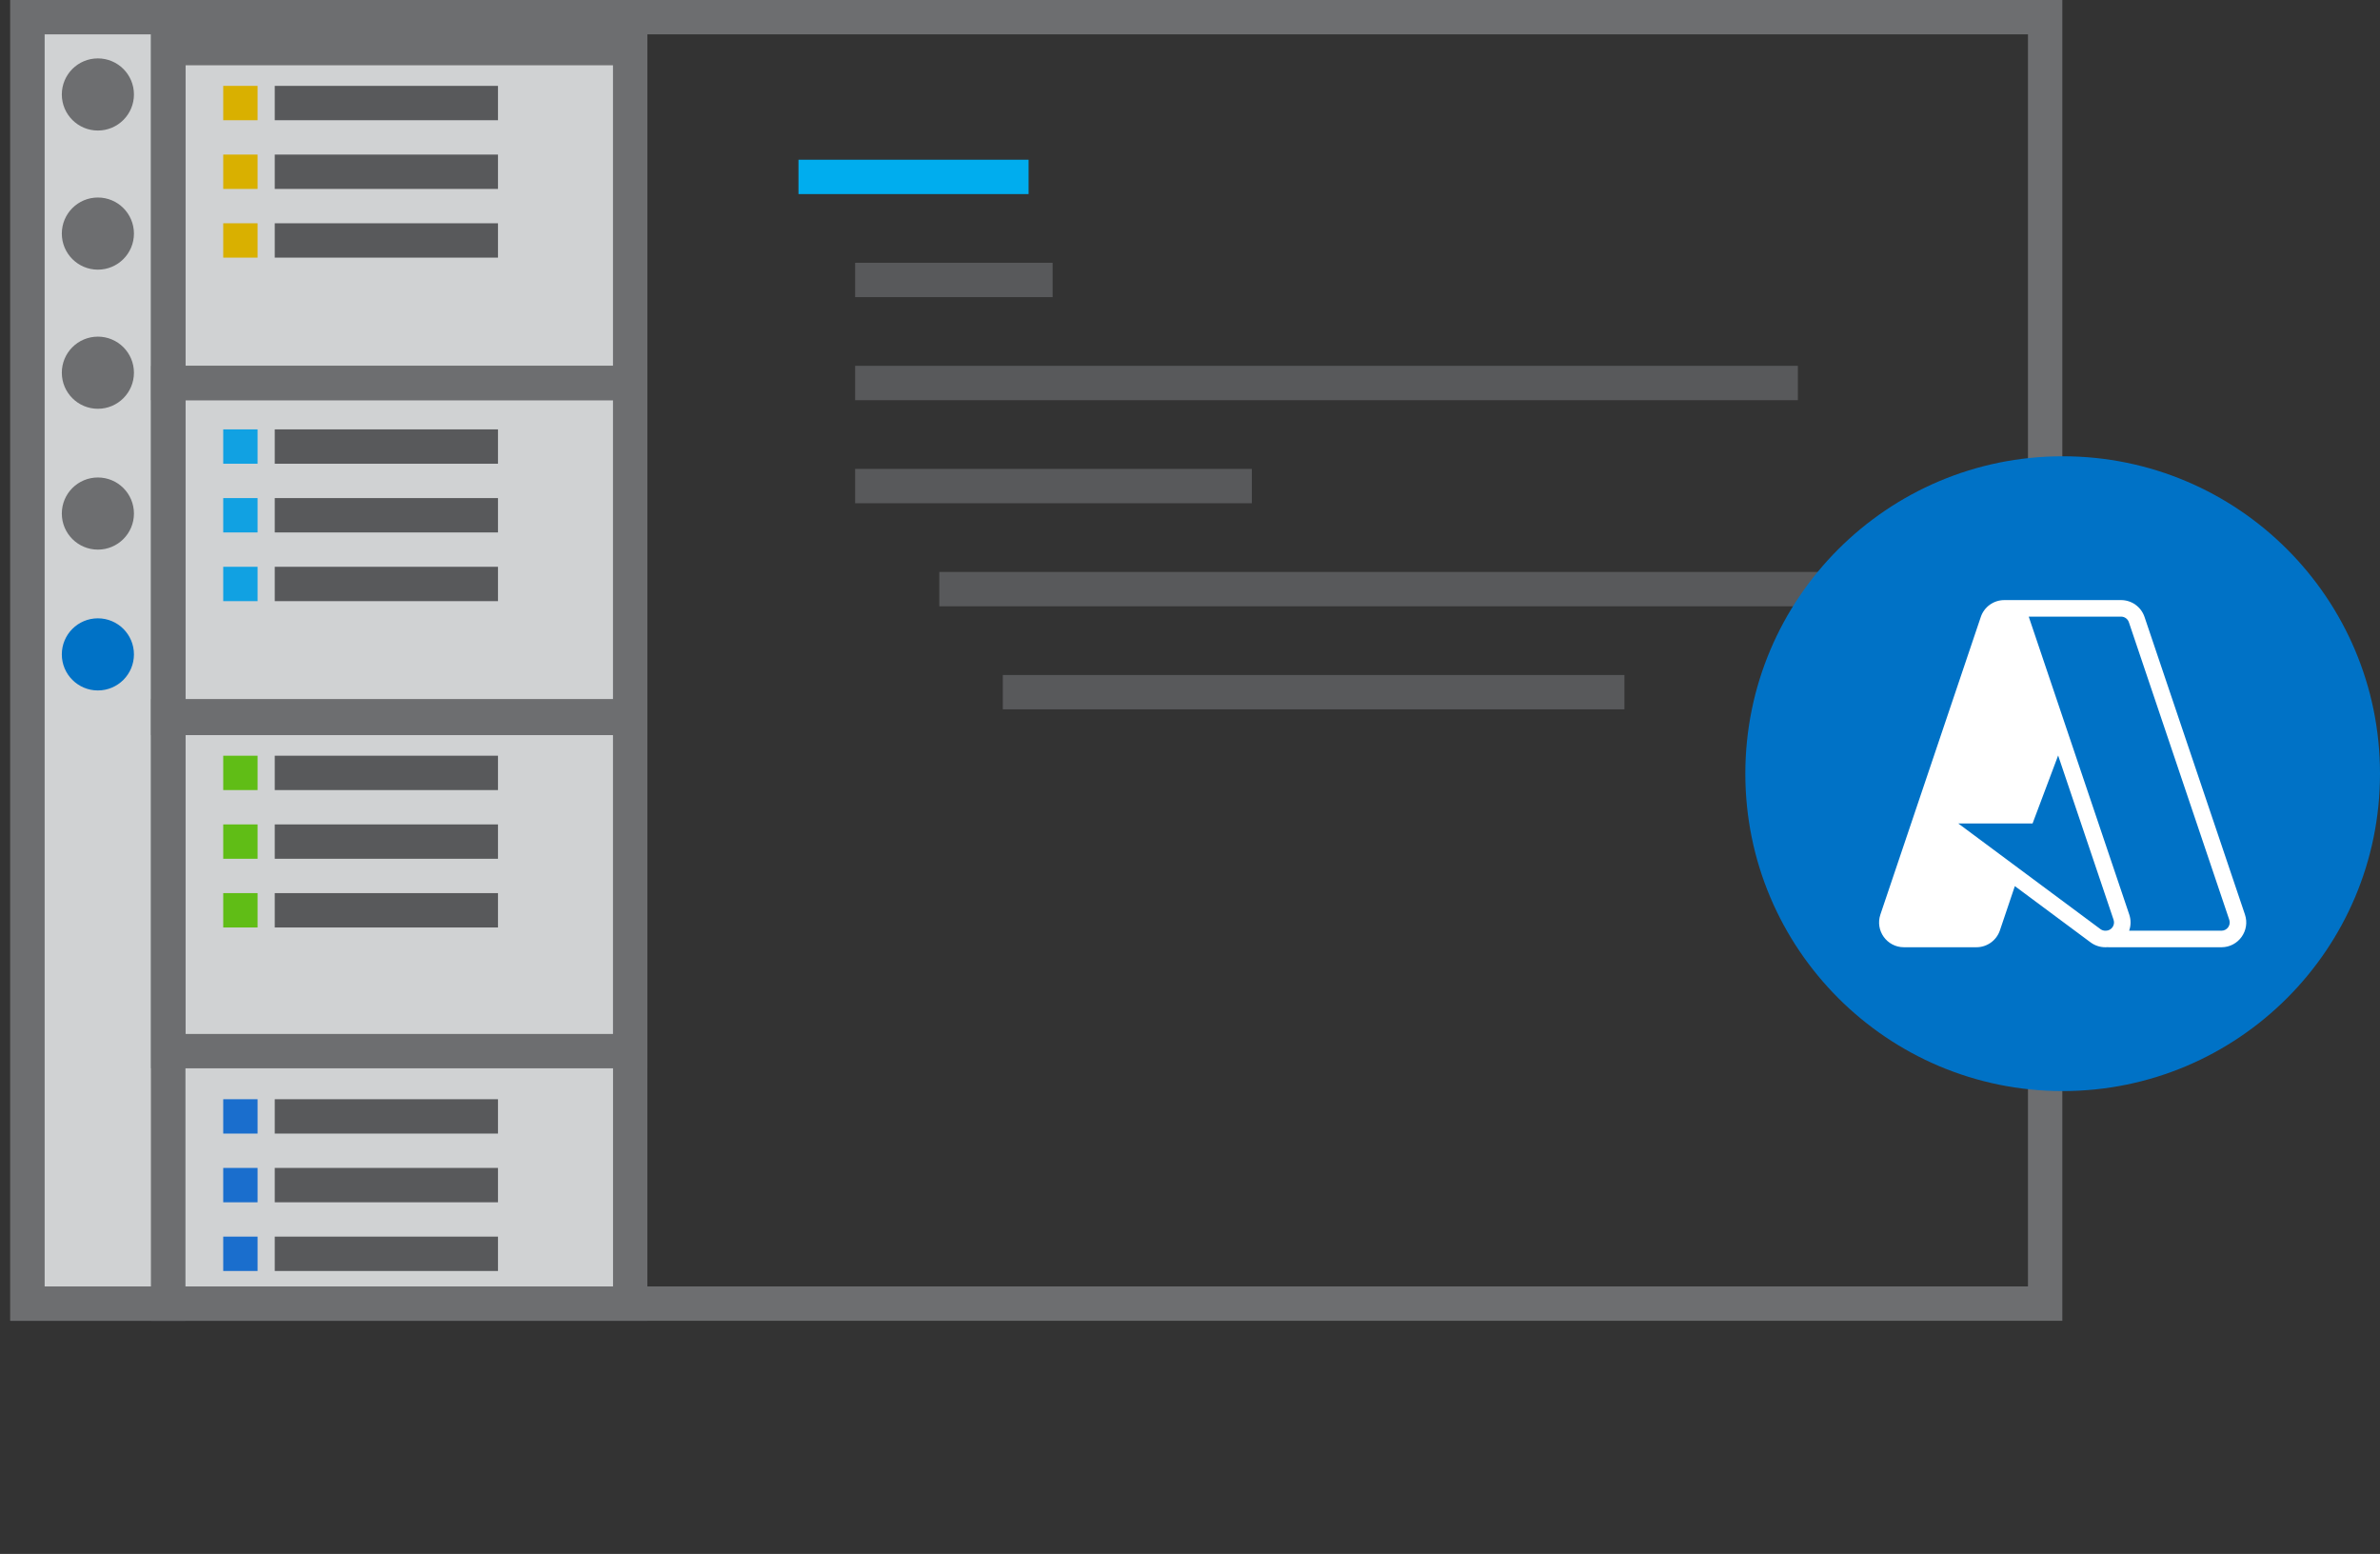 <svg width="360" height="235" viewBox="0 0 360 235" fill="none" xmlns="http://www.w3.org/2000/svg">
<rect x="0" y="0" width="360" height="235" fill="#333333" stroke="none"/>
<path d="M309.351 2.597H4.156V197.143H309.351V2.597Z" stroke="#6D6E70" stroke-width="5.195" stroke-miterlimit="10"/>
<path d="M25.455 2.597H4.156V197.143H25.455V2.597Z" fill="#D0D2D3" stroke="#6D6E70" stroke-width="5.195" stroke-miterlimit="10"/>
<path d="M14.805 19.74C17.818 19.74 20.26 17.298 20.26 14.286C20.26 11.273 17.818 8.831 14.805 8.831C11.793 8.831 9.351 11.273 9.351 14.286C9.351 17.298 11.793 19.74 14.805 19.74Z" fill="#6D6E70"/>
<path d="M14.805 40.779C17.818 40.779 20.26 38.337 20.26 35.325C20.26 32.312 17.818 29.87 14.805 29.87C11.793 29.87 9.351 32.312 9.351 35.325C9.351 38.337 11.793 40.779 14.805 40.779Z" fill="#6D6E70"/>
<path d="M14.805 61.818C17.818 61.818 20.26 59.376 20.26 56.364C20.26 53.351 17.818 50.909 14.805 50.909C11.793 50.909 9.351 53.351 9.351 56.364C9.351 59.376 11.793 61.818 14.805 61.818Z" fill="#6D6E70"/>
<path d="M14.805 83.117C17.818 83.117 20.26 80.675 20.26 77.662C20.26 74.65 17.818 72.208 14.805 72.208C11.793 72.208 9.351 74.65 9.351 77.662C9.351 80.675 11.793 83.117 14.805 83.117Z" fill="#6D6E70"/>
<path d="M14.805 104.416C17.818 104.416 20.26 101.974 20.26 98.961C20.26 95.949 17.818 93.507 14.805 93.507C11.793 93.507 9.351 95.949 9.351 98.961C9.351 101.974 11.793 104.416 14.805 104.416Z" fill="#0072C6"/>
<path d="M120.779 26.753H155.584" stroke="#00ADEE" stroke-width="5.195" stroke-miterlimit="10"/>
<path d="M129.351 42.338H159.221" stroke="#58595B" stroke-width="5.195" stroke-miterlimit="10"/>
<path d="M129.351 57.922H271.948" stroke="#58595B" stroke-width="5.195" stroke-miterlimit="10"/>
<path d="M142.078 89.091H283.636" stroke="#58595B" stroke-width="5.195" stroke-miterlimit="10"/>
<path d="M151.688 104.675H245.714" stroke="#58595B" stroke-width="5.195" stroke-miterlimit="10"/>
<path d="M129.351 73.507H189.351" stroke="#58595B" stroke-width="5.195" stroke-miterlimit="10"/>
<path d="M95.325 2.597H25.455V197.143H95.325V2.597Z" fill="#D0D2D3" stroke="#6D6E70" stroke-width="5.195" stroke-miterlimit="10"/>
<path d="M95.325 7.273H25.455V57.922H95.325V7.273Z" stroke="#6D6E70" stroke-width="5.195" stroke-miterlimit="10"/>
<path d="M95.325 57.922H25.455V108.571H95.325V57.922Z" stroke="#6D6E70" stroke-width="5.195" stroke-miterlimit="10"/>
<path d="M95.325 108.312H25.455V158.961H95.325V108.312Z" stroke="#6D6E70" stroke-width="5.195" stroke-miterlimit="10"/>
<path d="M33.766 15.584H38.961" stroke="#D9B000" stroke-width="5.195" stroke-miterlimit="10"/>
<path d="M41.558 15.584H75.325" stroke="#58595B" stroke-width="5.195" stroke-miterlimit="10"/>
<path d="M41.558 25.974H75.325" stroke="#58595B" stroke-width="5.195" stroke-miterlimit="10"/>
<path d="M33.766 25.974H38.961" stroke="#D9B000" stroke-width="5.195" stroke-miterlimit="10"/>
<path d="M41.558 36.364H75.325" stroke="#58595B" stroke-width="5.195" stroke-miterlimit="10"/>
<path d="M33.766 36.364H38.961" stroke="#D9B000" stroke-width="5.195" stroke-miterlimit="10"/>
<path d="M33.766 67.532H38.961" stroke="#11A1E2" stroke-width="5.195" stroke-miterlimit="10"/>
<path d="M41.558 67.532H75.325" stroke="#58595B" stroke-width="5.195" stroke-miterlimit="10"/>
<path d="M41.558 77.922H75.325" stroke="#58595B" stroke-width="5.195" stroke-miterlimit="10"/>
<path d="M33.766 77.922H38.961" stroke="#11A1E2" stroke-width="5.195" stroke-miterlimit="10"/>
<path d="M41.558 88.312H75.325" stroke="#58595B" stroke-width="5.195" stroke-miterlimit="10"/>
<path d="M33.766 88.312H38.961" stroke="#11A1E2" stroke-width="5.195" stroke-miterlimit="10"/>
<path d="M33.766 116.883H38.961" stroke="#60BD16" stroke-width="5.195" stroke-miterlimit="10"/>
<path d="M41.558 116.883H75.325" stroke="#58595B" stroke-width="5.195" stroke-miterlimit="10"/>
<path d="M41.558 127.273H75.325" stroke="#58595B" stroke-width="5.195" stroke-miterlimit="10"/>
<path d="M33.766 127.273H38.961" stroke="#60BD16" stroke-width="5.195" stroke-miterlimit="10"/>
<path d="M41.558 137.662H75.325" stroke="#58595B" stroke-width="5.195" stroke-miterlimit="10"/>
<path d="M33.766 137.662H38.961" stroke="#60BD16" stroke-width="5.195" stroke-miterlimit="10"/>
<path d="M33.766 168.831H38.961" stroke="#1A6ECD" stroke-width="5.195" stroke-miterlimit="10"/>
<path d="M41.558 168.831H75.325" stroke="#58595B" stroke-width="5.195" stroke-miterlimit="10"/>
<path d="M41.558 179.221H75.325" stroke="#58595B" stroke-width="5.195" stroke-miterlimit="10"/>
<path d="M33.766 179.221H38.961" stroke="#1A6ECD" stroke-width="5.195" stroke-miterlimit="10"/>
<path d="M41.558 189.61H75.325" stroke="#58595B" stroke-width="5.195" stroke-miterlimit="10"/>
<path d="M33.766 189.61H38.961" stroke="#1A6ECD" stroke-width="5.195" stroke-miterlimit="10"/>
<path d="M264 117C264 143.51 285.49 165 312 165C338.51 165 360 143.51 360 117C360 90.49 338.51 69 312 69C285.49 69 264 90.49 264 117Z" fill="#0072C6"/>
<path fill-rule="evenodd" clip-rule="evenodd" d="M299.616 93.301C300.13 91.776 301.56 90.75 303.169 90.75H305.124H306.029L306.029 90.75H320.83C322.439 90.75 323.869 91.776 324.383 93.301L339.571 138.3C340.391 140.731 338.583 143.25 336.018 143.25H318.875V143.233C318.758 143.244 318.639 143.25 318.518 143.25H318.452C317.647 143.25 316.862 142.99 316.216 142.51L304.767 134.005L302.507 140.699C301.993 142.223 300.563 143.249 298.954 143.249H287.982C285.416 143.249 283.608 140.731 284.429 138.3L299.616 93.301ZM296.642 124.855L317.707 140.503C317.922 140.663 318.184 140.75 318.452 140.75H318.518C319.373 140.75 319.976 139.91 319.702 139.1L311.315 114.249L307.751 123.724L307.446 124.534H306.581H296.212L296.642 124.855ZM336.018 140.75H322.055C322.324 139.995 322.355 139.142 322.071 138.3L306.883 93.301C306.878 93.284 306.872 93.267 306.866 93.25H320.83C321.367 93.25 321.843 93.592 322.015 94.1L337.202 139.1C337.475 139.91 336.873 140.75 336.018 140.75Z" fill="white"/>
</svg>
